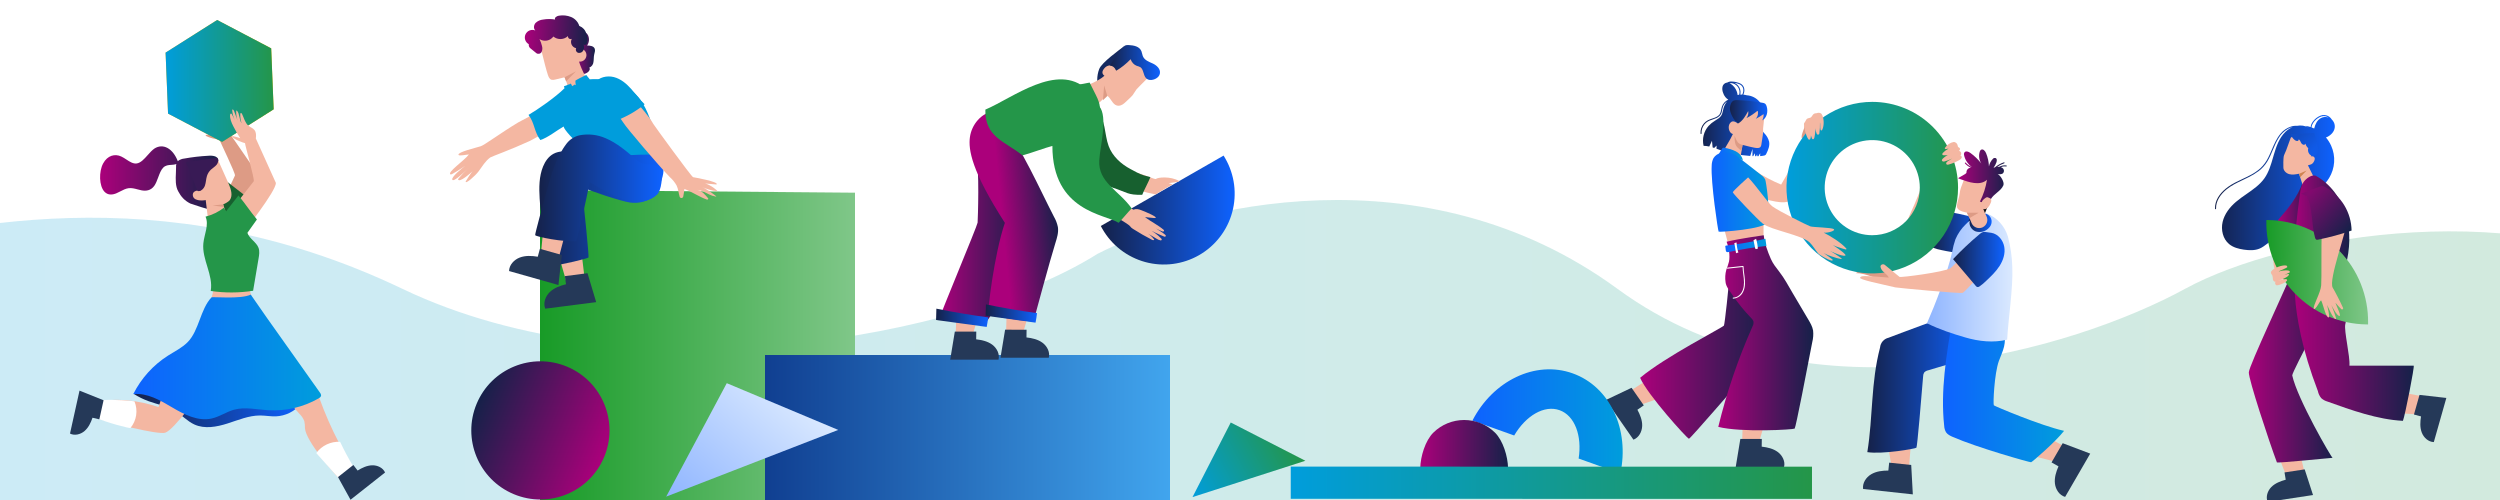 <svg width="500" height="100" viewBox="0 0 500 100" fill="none" xmlns="http://www.w3.org/2000/svg">
<rect x="0" y="0" width="500" height="100" fill="#333333" stroke="none"/>
<g clip-path="url(#clip0_2322_628)">
<rect width="500" height="100" fill="white"/>
<path opacity="0.2" d="M80.5 57.771C31.5 34.336 -10.5 45.771 -33 50.771V178.271L571 182.771C573.667 149.104 570.8 76.971 538 57.771C505.2 38.571 457 46.847 437 57.771C415.333 69.604 362.3 86.171 323.5 57.771C284.7 29.37 238 41.27 219.5 50.771C192.5 67.77 126.5 79.771 80.5 57.771Z" fill="url(#paint0_linear_2322_628)"/>
<path d="M382.127 89.349C382.011 90.879 381.893 92.405 381.775 93.929C381.039 93.687 380.272 93.549 379.498 93.518C379.102 93.518 378.683 93.574 378.333 93.399C378.112 92.106 377.89 90.812 377.667 89.518C377.583 89.119 377.547 88.711 377.559 88.304L382.127 89.349Z" fill="#F4B7A2"/>
<path d="M377.832 92.529L377.672 94.11C376.484 94.11 375.258 94.253 374.233 94.856C373.209 95.458 372.449 96.623 372.62 97.796C372.635 97.796 382.52 98.874 382.566 98.876C382.494 97.278 382.319 94.594 382.243 92.998L377.832 92.529Z" fill="#253958"/>
<path d="M390.562 62.741C386.942 64.141 381.326 66.15 377.707 67.55C377.254 67.654 376.845 67.899 376.54 68.25C376.236 68.602 376.051 69.041 376.012 69.504C374.149 76.603 374.627 83.189 373.465 90.427C376.493 90.892 383.105 89.745 383.283 89.539C383.46 89.332 384.258 79.759 384.625 75.272C384.623 75.001 384.696 74.736 384.834 74.503C385.048 74.273 385.33 74.118 385.638 74.061L393.563 71.691C393.876 71.653 394.162 71.498 394.365 71.258C394.568 71.018 394.673 70.709 394.658 70.395C395.089 67.619 395.139 64.797 394.807 62.007L390.562 62.741Z" fill="url(#paint1_linear_2322_628)"/>
<path d="M409.144 87.272L413.194 89.452C412.674 90.028 412.237 90.672 411.895 91.368C411.735 91.732 411.604 92.137 411.313 92.39L407.493 91.423C407.09 91.341 406.699 91.209 406.328 91.03L409.144 87.272Z" fill="#F4B7A2"/>
<path d="M410.308 92.485L411.697 93.268C411.222 94.354 410.85 95.533 410.986 96.712C411.123 97.892 411.877 99.062 413.025 99.379C413.025 99.379 418.015 90.782 418.044 90.723C416.553 90.141 414.029 89.218 412.538 88.639L410.308 92.485Z" fill="#253958"/>
<path d="M399.856 64.048C400.365 64.814 400.713 65.677 400.877 66.582C401.042 67.487 401.02 68.416 400.814 69.312C400.581 70.302 400.126 71.225 399.78 72.18C398.854 74.743 398.592 80.834 398.767 81.064C398.88 81.209 408.116 85.122 412.818 86.17C411.071 88.392 406.45 92.407 406.215 92.451C405.979 92.494 395.395 89.51 390.55 87.382C390.044 87.16 389.517 86.913 389.208 86.456C388.978 86.05 388.85 85.594 388.833 85.128C388.081 78.14 389.266 71.083 390.446 64.144C390.444 63.889 390.541 63.642 390.717 63.457C390.893 63.271 391.133 63.161 391.389 63.149C394.076 62.478 396.847 62.201 399.614 62.325C399.542 62.607 399.531 62.901 399.582 63.188C399.632 63.475 399.742 63.749 399.905 63.99L399.856 64.048Z" fill="url(#paint2_linear_2322_628)"/>
<path d="M360.91 25.167C360.834 25.965 360.287 26.684 360.327 27.496C360.325 27.527 360.333 27.558 360.351 27.584C360.406 27.662 360.525 27.584 360.592 27.525C360.901 27.211 361.201 26.891 361.498 26.564C361.536 26.531 361.562 26.486 361.574 26.436C361.575 26.395 361.565 26.353 361.544 26.317C361.387 25.956 361.224 25.601 361.052 25.246L360.91 25.167Z" fill="#DD9B85"/>
<path d="M351.066 34.199C352.701 35.26 354.429 36.17 356.228 36.919C358.008 33.813 359.821 30.719 361.667 27.637C362.112 28.384 362.559 29.132 363.009 29.881C363.152 30.079 363.238 30.311 363.257 30.554C363.238 30.746 363.176 30.931 363.076 31.096L359.329 38.526C359.107 39.051 358.779 39.525 358.365 39.918C357.492 40.637 356.217 40.5 355.102 40.311C353.568 40.031 352.051 39.678 350.551 39.251L351.066 34.199Z" fill="#F4B7A2"/>
<path d="M394.306 44.63C391.511 44.604 389.118 44.074 386.326 44.048C386.893 40.528 387.164 36.638 387.732 33.118C387.214 32.699 386.393 32.903 385.924 33.374C385.455 33.846 385.242 34.516 385.05 35.15C384.241 37.656 383.278 40.11 382.165 42.496C381.536 43.844 380.875 45.498 381.719 46.724C382.042 47.139 382.449 47.481 382.913 47.728C385.714 49.406 390.323 49.455 393.581 49.216L394.306 44.63Z" fill="#F4B7A2"/>
<path d="M378.645 55.494C377.975 55.27 377.524 54.647 376.898 54.295C376.34 54.021 375.733 53.859 375.113 53.817L373.596 53.622C373.375 53.584 373.148 53.584 372.927 53.622C372.718 53.681 372.522 53.775 372.344 53.899L371.162 54.624C373.41 54.624 375.442 55.983 377.669 56.283L378.645 55.494Z" fill="#DD9B85"/>
<path d="M396.863 45.409C397.445 46.629 396.999 48.166 396.036 49.116C395.072 50.065 393.692 50.481 392.344 50.533C390.996 50.586 389.659 50.303 388.338 50.027C387.785 49.928 387.243 49.777 386.719 49.578C386.562 49.534 386.429 49.429 386.349 49.287C386.311 49.151 386.318 49.006 386.369 48.874L388.169 42.113C390.532 42.468 392.873 42.961 395.18 43.589C395.599 43.703 396.053 43.854 396.266 44.236L396.863 45.409Z" fill="url(#paint3_linear_2322_628)"/>
<path d="M374.452 20.375C371.058 20.375 367.741 21.381 364.919 23.267C362.097 25.152 359.898 27.832 358.6 30.968C357.301 34.103 356.962 37.553 357.624 40.881C358.286 44.21 359.921 47.267 362.32 49.666C364.72 52.066 367.778 53.7 371.106 54.361C374.435 55.023 377.885 54.683 381.02 53.384C384.155 52.085 386.834 49.885 388.719 47.063C390.604 44.241 391.61 40.924 391.61 37.53C391.609 32.98 389.801 28.616 386.583 25.399C383.366 22.182 379.002 20.375 374.452 20.375ZM374.452 47.042C372.57 47.043 370.731 46.485 369.166 45.44C367.602 44.395 366.382 42.91 365.662 41.172C364.941 39.434 364.753 37.521 365.119 35.676C365.486 33.831 366.392 32.136 367.722 30.805C369.052 29.474 370.747 28.568 372.592 28.201C374.437 27.834 376.35 28.022 378.088 28.742C379.827 29.462 381.312 30.681 382.358 32.245C383.403 33.809 383.961 35.648 383.961 37.53C383.961 40.052 382.959 42.471 381.176 44.255C379.393 46.039 376.974 47.041 374.452 47.042Z" fill="url(#paint4_linear_2322_628)"/>
<path d="M401.588 47.336C402.111 49.322 402.404 51.362 402.461 53.415C402.65 57.448 401.649 63.897 401.433 67.927C398.702 68.599 395.797 68.287 393.092 67.499C390.387 66.709 387.944 65.912 385.394 64.66C387.024 60.959 389.56 54.376 390.431 50.393C390.581 49.529 390.802 48.679 391.089 47.851C391.582 46.697 392.306 45.657 393.217 44.794C394.361 43.63 395.791 42.625 397.36 42.695C398.37 43.098 399.275 43.725 400.008 44.529C400.74 45.333 401.28 46.293 401.588 47.336Z" fill="url(#paint5_linear_2322_628)"/>
<path d="M397.599 47.302C397.176 47.159 396.72 47.148 396.291 47.272C395.862 47.395 395.482 47.647 395.2 47.992C394.035 49.404 390.794 53.172 390.099 53.632C388.914 54.412 380.077 55.542 379.908 55.379L377.026 53.029C376.926 52.927 376.791 52.865 376.648 52.855C376.506 52.846 376.364 52.889 376.251 52.977C375.998 53.181 376.109 53.492 376.222 53.745C376.566 54.508 377.413 54.756 377.756 55.519C372.516 55.073 372.242 55.155 372.024 55.519C371.776 55.929 376.004 56.75 379.064 57.478C379.434 57.566 392.148 58.78 392.562 58.567C392.975 58.355 397.631 53.349 399.302 51.311C399.998 50.467 399.191 48.645 398.449 47.844C398.214 47.596 397.922 47.41 397.599 47.302Z" fill="#F4B7A2"/>
<path d="M393.977 44.105C393.686 44.964 394.268 45.953 395.118 46.274C395.548 46.414 396.008 46.438 396.45 46.342C396.892 46.246 397.301 46.035 397.634 45.729C397.759 45.622 397.872 45.502 397.972 45.371C398.113 45.183 398.216 44.968 398.274 44.74C398.332 44.511 398.344 44.274 398.309 44.041C398.272 43.808 398.183 43.587 398.05 43.392C397.918 43.197 397.744 43.034 397.541 42.914C396.854 42.521 395.989 42.716 395.244 42.984C394.565 43.231 393.826 43.621 393.666 44.323L393.977 44.105Z" fill="url(#paint6_linear_2322_628)"/>
<path d="M329.466 75.963L325.745 78.388C326.291 78.902 326.764 79.49 327.148 80.135C327.287 80.493 327.506 80.813 327.789 81.073L331.378 79.826C331.756 79.714 332.119 79.557 332.459 79.358L329.466 75.963Z" fill="#F4B7A2"/>
<path d="M328.758 81.075C328.329 81.36 327.903 81.651 327.48 81.948C328.024 82.956 328.476 84.062 328.435 85.206C328.394 86.35 327.765 87.535 326.688 87.934C326.688 87.934 321.208 80.05 321.173 80C322.565 79.325 324.921 78.233 326.309 77.558L328.758 81.075Z" fill="#253958"/>
<path d="M348.557 84.293L348.417 88.727C349.15 88.571 349.9 88.517 350.648 88.567C351.022 88.652 351.412 88.652 351.786 88.567C352.134 87.348 352.481 86.128 352.828 84.907C352.952 84.529 353.029 84.138 353.059 83.742L348.557 84.293Z" fill="#F4B7A2"/>
<path d="M344.772 45.534C345.291 47.545 345.825 49.554 346.374 51.561C346.379 51.63 346.399 51.697 346.432 51.757C346.465 51.818 346.511 51.871 346.566 51.912C346.621 51.954 346.684 51.983 346.751 51.998C346.819 52.014 346.889 52.014 346.956 52.001C348.9 52.035 350.839 51.783 352.709 51.252C352.709 48.446 352.709 45.64 352.709 42.835L347.83 43.478L344.772 45.534Z" fill="#F4B7A2"/>
<path fill-rule="evenodd" clip-rule="evenodd" d="M346.875 16.57L346.892 16.577C347.163 16.696 347.404 16.872 347.6 17.094C347.796 17.315 347.941 17.577 348.026 17.86C348.111 18.144 348.133 18.442 348.09 18.735C348.08 18.798 348.067 18.86 348.053 18.922C348.185 18.912 348.317 18.91 348.449 18.914C348.643 18.557 348.711 18.145 348.644 17.743C348.6 17.544 348.509 17.358 348.377 17.202C348.246 17.046 348.079 16.924 347.89 16.846C347.681 16.758 347.465 16.69 347.243 16.642C347.121 16.614 346.998 16.59 346.875 16.57ZM348.664 18.927C348.833 18.577 348.919 18.195 348.856 17.775C348.824 17.547 348.736 17.331 348.6 17.145C348.465 16.96 348.286 16.81 348.079 16.709C347.591 16.484 347.066 16.351 346.53 16.316C346.236 16.269 345.934 16.301 345.656 16.41C345.607 16.431 345.559 16.456 345.515 16.486C345.468 16.499 345.423 16.514 345.377 16.53C345.361 16.531 345.345 16.531 345.328 16.532C345.127 16.571 344.941 16.668 344.793 16.812C344.646 16.955 344.544 17.138 344.499 17.338C344.418 17.743 344.458 18.162 344.612 18.544C344.706 18.867 344.866 19.168 345.082 19.427C345.246 19.625 345.44 19.795 345.657 19.932C345.506 20 345.361 20.083 345.226 20.181C344.965 20.372 344.744 20.614 344.579 20.892C344.412 21.196 344.301 21.528 344.25 21.871C344.213 22.23 344.097 22.576 343.909 22.884C343.59 23.327 343.034 23.513 342.532 23.681L342.532 23.681C342.49 23.695 342.448 23.709 342.407 23.723C342.119 23.814 341.837 23.927 341.566 24.06C341.276 24.211 341.018 24.414 340.803 24.66C340.557 24.937 340.369 25.259 340.249 25.609C340.129 25.959 340.08 26.329 340.104 26.698C340.104 26.832 340.322 26.832 340.311 26.698C340.266 26.055 340.462 25.419 340.861 24.913C341.054 24.661 341.294 24.45 341.569 24.29C341.829 24.15 342.102 24.035 342.384 23.947C342.444 23.926 342.504 23.905 342.565 23.885L342.565 23.885C343.049 23.72 343.556 23.548 343.921 23.178C344.14 22.944 344.291 22.654 344.358 22.34C344.415 21.984 344.498 21.633 344.605 21.288C344.739 20.963 344.948 20.675 345.216 20.447C345.275 20.397 345.337 20.35 345.401 20.307C345.392 20.318 345.383 20.328 345.374 20.34C345.067 20.728 344.839 21.173 344.704 21.65C344.663 21.796 344.63 21.946 344.597 22.096C344.516 22.466 344.435 22.836 344.23 23.149C343.977 23.534 343.564 23.79 343.164 24.037C343.107 24.072 343.051 24.107 342.995 24.142C342.523 24.428 342.093 24.777 341.717 25.181C341.244 25.717 340.907 26.358 340.733 27.051C340.56 27.744 340.554 28.469 340.719 29.164C341.1 29.174 341.479 29.221 341.851 29.307L342.393 28.16C342.436 28.602 342.48 29.033 342.527 29.488L342.835 29.587L343.319 29.115C343.323 29.326 343.317 29.537 343.298 29.747C343.457 29.804 343.615 29.862 343.772 29.92C344.19 30.075 344.604 30.228 345.028 30.355C345.629 30.533 346.241 30.676 346.859 30.783C347.914 30.973 348.978 31.109 350.047 31.191C350.199 30.721 350.351 30.252 350.504 29.785C350.504 30.265 350.504 30.742 350.487 31.223H350.644L350.973 30.641C350.983 30.736 350.992 30.832 351.001 30.928C351.011 31.033 351.021 31.137 351.031 31.24H351.241C351.289 31.112 351.349 30.989 351.418 30.871L351.471 31.246H351.698C351.785 31.036 351.903 30.84 352.047 30.664C352.047 30.85 352.047 31.034 352.024 31.22C352.278 31.207 352.53 31.174 352.778 31.121C352.891 31.11 352.999 31.066 353.087 30.995C353.176 30.923 353.241 30.828 353.276 30.719C353.643 29.988 353.981 29.153 353.823 28.326C353.659 27.692 353.328 27.113 352.863 26.652C352.63 26.429 352.445 26.162 352.318 25.866C352.249 25.624 352.235 25.371 352.277 25.123C352.319 24.78 352.406 24.445 352.492 24.11C352.586 23.744 352.681 23.379 352.717 23.004C352.763 22.523 352.713 22.038 352.568 21.577C352.423 21.116 352.187 20.689 351.875 20.321C351.562 19.953 351.178 19.652 350.747 19.435C350.315 19.218 349.845 19.09 349.363 19.058C349.134 18.993 348.9 18.949 348.664 18.927ZM347.835 18.944C347.729 18.958 347.623 18.976 347.519 18.999C347.494 18.774 347.444 18.55 347.369 18.333C347.147 17.69 346.718 17.14 346.15 16.768C346.07 16.712 345.985 16.666 345.897 16.629L345.916 16.628C346.271 16.596 346.629 16.669 346.943 16.837C347.257 17.006 347.516 17.264 347.685 17.578C347.855 17.892 347.929 18.248 347.898 18.604C347.884 18.719 347.863 18.832 347.835 18.944Z" fill="url(#paint7_linear_2322_628)"/>
<path d="M353.003 22.357C352.863 23.23 352.619 25.725 352.619 25.725C352.619 25.725 352.619 26.478 352.619 26.469L352.569 26.98C352.47 27.618 352.371 28.259 352.278 28.896C352.27 29.096 352.193 29.288 352.06 29.438C351.928 29.538 351.768 29.596 351.603 29.604C351.02 29.676 349.093 29.103 348.511 28.98C348.192 30.89 347.876 32.8 347.561 34.708C346.135 33.636 346.024 33.109 344.595 32.038C344.497 31.992 344.411 31.925 344.342 31.842C344.274 31.759 344.225 31.662 344.2 31.557C344.174 31.453 344.172 31.344 344.194 31.239C344.216 31.133 344.261 31.034 344.327 30.949C344.909 29.636 345.99 28.124 346.578 26.811C345.792 26.613 345.505 25.356 345.965 24.692C346.425 24.028 346.918 24.258 347.599 24.692L347.459 21.798C347.445 21.722 347.448 21.645 347.469 21.571C347.49 21.497 347.527 21.429 347.579 21.373C347.635 21.341 347.697 21.321 347.761 21.314C347.825 21.307 347.89 21.313 347.952 21.332C349.521 21.585 351.065 21.975 352.566 22.497L353.003 22.357Z" fill="#F4B7A2"/>
<path d="M347.602 24.703C348.525 24.228 349.139 23.131 349.64 22.213C349.686 22.46 349.678 22.715 349.617 22.958C349.555 23.202 349.442 23.43 349.285 23.626C350.092 23.212 350.849 22.708 351.541 22.123C351.623 22.406 351.631 22.705 351.565 22.992C351.499 23.279 351.36 23.544 351.163 23.762C351.704 23.488 352.224 23.173 352.718 22.819C352.757 23.261 352.655 23.705 352.426 24.086C353.39 23.611 353.664 22.28 353.326 21.253C353.281 21.058 353.18 20.881 353.035 20.743C352.877 20.639 352.696 20.575 352.508 20.557C350.848 20.263 349.17 20.085 347.486 20.024C347.242 19.998 346.995 20.026 346.764 20.105C346.248 20.318 346.056 20.95 345.986 21.509C345.864 22.502 346.892 24.243 347.261 24.275L347.602 24.703Z" fill="url(#paint8_linear_2322_628)"/>
<path d="M348.507 28.98C348.507 28.98 347.887 28.846 347.603 28.519C347.267 28.132 346.92 27.152 346.92 27.152C346.92 27.152 346.827 28.517 347.262 29.203C347.558 29.671 348.312 30.156 348.312 30.156L348.507 28.98Z" fill="#DD9B85"/>
<path d="M343.666 30.993C343.893 30.565 344.143 30.143 344.414 29.735C344.454 29.661 344.515 29.599 344.588 29.558C344.683 29.529 344.785 29.529 344.88 29.558C345.68 29.683 346.457 29.926 347.186 30.28C347.887 30.667 348.475 31.316 348.566 32.088C347.835 31.68 347.067 31.342 346.271 31.081C345.465 30.817 344.6 30.785 343.776 30.99L343.666 30.993Z" fill="url(#paint9_linear_2322_628)"/>
<path d="M345.936 54.542C345.762 57.34 344.958 64.75 344.789 65.108C344.62 65.466 332.971 71.388 328.027 75.561C329.454 78.897 337.458 87.754 337.79 87.743C338.081 87.743 347.351 76.929 351.896 71.796C352.29 71.44 352.593 70.994 352.777 70.496C352.962 69.999 353.023 69.463 352.956 68.937C352.968 64.226 352.978 59.516 352.988 54.807L345.936 54.542Z" fill="url(#paint10_linear_2322_628)"/>
<path d="M352.202 34.98C352.541 35.214 352.825 35.519 353.035 35.874C353.195 36.197 354.129 42.177 353.477 44.428C353.075 45.825 343.869 46.466 343.732 46.332C343.595 46.198 342.128 36.345 342.34 33.128C342.343 32.61 342.462 32.1 342.69 31.634C342.866 31.354 343.1 31.113 343.376 30.93C343.652 30.747 343.964 30.625 344.291 30.572C344.846 30.452 345.421 30.455 345.975 30.583C346.528 30.71 347.047 30.958 347.494 31.308C348.784 32.301 350.921 33.952 352.202 34.98Z" fill="url(#paint11_linear_2322_628)"/>
<path d="M361.627 63.853L361.423 63.51L358.512 58.584C357.67 57.163 356.896 55.672 355.865 54.356C355.219 53.52 354.584 52.737 354.167 51.779C353.477 50.187 352.945 48.739 352.744 47.051C352.744 47.051 347.954 47.706 345.313 48.346C345.779 49.511 346.035 51.115 345.8 52.321C345.649 52.876 345.469 53.423 345.261 53.96C345.04 54.764 344.988 55.604 345.11 56.429C345.203 57.326 345.91 58.132 346.423 58.895C347.544 60.564 348.81 62.131 350.208 63.577C350.425 63.765 350.592 64.004 350.694 64.273C350.747 64.631 350.676 64.997 350.493 65.309C347.616 71.779 345.327 78.495 343.654 85.376C348.312 86.54 358.704 85.923 358.931 85.719C359.158 85.515 361.397 73.922 362.454 68.419C362.648 67.659 362.703 66.869 362.617 66.09C362.477 65.286 362.049 64.567 361.627 63.853Z" fill="url(#paint12_linear_2322_628)"/>
<path d="M349.622 35.471C351.043 36.889 353.666 40.674 354.429 41.241C355.795 42.258 361.431 45.047 362.06 45.274C362.587 45.466 366.297 45.495 366.748 45.821C367.199 46.147 365.534 46.631 364.742 46.532C366.02 47.163 368.163 48.468 369.255 49.691C369.273 49.71 369.285 49.736 369.288 49.763C369.29 49.79 369.284 49.817 369.27 49.84C369.256 49.863 369.234 49.88 369.209 49.89C369.183 49.899 369.155 49.9 369.13 49.892C368.32 49.673 366.401 49.108 365.874 48.547C365.895 48.547 369.549 50.902 369.063 51.112C368.457 51.371 365.7 50.168 365.004 49.528C365.476 49.88 368.932 51.874 368.285 51.802C367.304 51.694 365.056 50.928 364.468 50.389L366.477 51.874C366.502 51.894 366.52 51.921 366.528 51.952C366.535 51.983 366.533 52.015 366.52 52.044C366.507 52.073 366.485 52.097 366.458 52.112C366.43 52.127 366.398 52.133 366.366 52.128C365.601 51.985 363.918 51.016 363.624 50.672C363.041 49.962 362.587 49.138 361.932 48.488C360.444 47.032 354.193 45.996 352.574 44.741C351.526 43.929 346.565 38.717 346.562 38.461C346.559 38.205 349.622 35.471 349.622 35.471Z" fill="#F4B7A2"/>
<path d="M345.509 53.732L348.613 53.397L348.508 53.292C348.528 54.37 348.799 55.421 348.799 56.495C348.799 57.418 348.586 58.382 347.87 59.016C347.532 59.333 347.088 59.513 346.624 59.52C346.6 59.524 346.577 59.537 346.561 59.556C346.545 59.575 346.537 59.599 346.537 59.623C346.537 59.648 346.545 59.672 346.561 59.691C346.577 59.71 346.6 59.723 346.624 59.727C347.058 59.705 347.476 59.563 347.834 59.316C348.191 59.069 348.471 58.727 348.645 58.329C349.113 57.357 349.038 56.245 348.901 55.205C348.797 54.571 348.731 53.931 348.703 53.289C348.703 53.237 348.653 53.179 348.598 53.187L345.494 53.522C345.363 53.522 345.363 53.743 345.494 53.729L345.509 53.732Z" fill="white"/>
<path d="M345.176 49.123C347.834 48.818 350.472 48.361 353.078 47.755C353.145 48.23 353.215 48.707 353.282 49.184C350.745 49.461 348.224 49.869 345.729 50.407C345.656 50.434 345.578 50.444 345.5 50.437C345.422 50.429 345.347 50.404 345.281 50.364C345.2 50.272 345.154 50.154 345.153 50.032C345.121 49.761 345.086 49.49 345.054 49.217L345.176 49.123Z" fill="url(#paint13_linear_2322_628)"/>
<path d="M350.696 48.027L351.011 49.564C351.034 49.672 351.072 49.797 351.177 49.823C351.282 49.849 351.436 49.709 351.57 49.745C351.534 49.071 351.416 48.404 351.217 47.759L350.696 48.027Z" fill="white"/>
<path d="M346.868 48.619C346.985 49.298 347.101 49.979 347.215 50.657C347.353 50.572 347.512 50.526 347.675 50.526C347.471 49.864 347.348 49.18 347.308 48.488L346.868 48.619Z" fill="white"/>
<path d="M352.362 87.788C352.362 88.303 352.347 88.816 352.341 89.331C353.48 89.459 354.644 89.718 355.564 90.406C356.484 91.093 357.096 92.286 356.808 93.396H347.144C347.383 91.87 347.828 89.32 348.067 87.785L352.362 87.788Z" fill="#253958"/>
<path d="M397.963 40.188L396.836 43.044C396.178 42.93 395.545 42.706 394.961 42.383L397.963 40.188Z" fill="#141416"/>
<path d="M393.15 35.005L392.21 37.482C392.21 37.482 392.018 38.11 392.033 38.089C392.047 38.069 391.828 39.29 391.828 39.29C391.706 39.852 391.22 41.037 391.444 41.556C391.767 42.318 393.255 42.455 393.383 42.537C393.738 43.217 394.053 43.917 394.326 44.633C394.414 44.834 394.541 45.016 394.699 45.167C394.858 45.318 395.046 45.436 395.251 45.513C395.456 45.59 395.674 45.626 395.893 45.617C396.112 45.609 396.327 45.557 396.526 45.464C396.724 45.37 396.902 45.239 397.049 45.076C397.195 44.913 397.308 44.722 397.379 44.515C397.451 44.307 397.48 44.088 397.465 43.869C397.451 43.651 397.392 43.437 397.293 43.241C397.048 42.771 396.835 42.285 396.656 41.786C397.363 42.05 397.911 41.186 398.184 40.482C398.458 39.777 397.94 39.314 397.2 39.459L398.344 35.587C396.694 35.132 395.02 34.764 393.331 34.483L393.15 35.005Z" fill="#F4B7A2"/>
<path d="M393.384 42.546H395.725L393.89 43.629L393.384 42.546Z" fill="#DD9B85"/>
<path d="M390.754 28.39C390.399 28.455 390.061 28.592 389.761 28.792C389.46 28.992 389.204 29.252 389.007 29.554C388.977 29.591 388.96 29.637 388.958 29.685C388.958 29.816 389.138 29.837 389.249 29.813C389.755 29.717 390.253 29.58 390.737 29.403C389.903 29.551 389.141 29.968 388.568 30.591C388.525 30.63 388.494 30.679 388.475 30.733C388.457 30.788 388.453 30.846 388.463 30.902C388.503 31.027 388.652 31.057 388.777 31.062C389.394 31.091 390.006 30.949 390.547 30.652C389.804 30.81 389.121 31.176 388.576 31.706C388.46 31.817 388.343 31.971 388.39 32.125C388.454 32.335 388.733 32.335 388.934 32.282C389.453 32.148 389.955 31.952 390.428 31.7L389.61 32.212C389.487 32.275 389.38 32.366 389.298 32.477C389.257 32.535 389.235 32.603 389.235 32.674C389.235 32.745 389.257 32.813 389.298 32.87C389.358 32.913 389.428 32.939 389.501 32.946C389.574 32.953 389.648 32.941 389.715 32.911C390.48 32.7 391.215 32.392 391.901 31.994C392.089 31.909 392.241 31.759 392.329 31.572C392.399 31.371 392.268 31.095 392.067 31.118C392.141 31.049 392.195 30.962 392.224 30.865C392.252 30.768 392.253 30.665 392.227 30.567C392.202 30.472 392.151 30.386 392.079 30.318C392.006 30.25 391.917 30.205 391.82 30.186C391.936 30.041 392.058 29.84 391.971 29.671C391.884 29.502 391.665 29.487 391.584 29.327C391.558 29.258 391.542 29.185 391.537 29.112C391.508 28.91 391.407 28.725 391.252 28.591C391.098 28.457 390.9 28.384 390.696 28.384L390.754 28.39Z" fill="#F4B7A2"/>
<path d="M361.869 27.938C362.471 27.714 362.02 25.921 361.988 25.277C361.945 26.11 362.087 26.943 362.404 27.714C362.425 27.765 362.462 27.808 362.509 27.837C362.692 27.935 362.841 27.691 362.882 27.499C363.057 26.683 363.114 25.847 363.051 25.015C363.024 25.611 363.123 26.207 363.342 26.762C363.364 26.817 363.403 26.864 363.455 26.895C363.506 26.926 363.565 26.939 363.625 26.933C363.684 26.927 363.74 26.901 363.783 26.86C363.827 26.82 363.856 26.766 363.866 26.707C363.972 25.966 364.015 25.218 363.997 24.471C364.093 24.782 363.997 25.519 364.105 25.961C364.113 25.996 364.131 26.026 364.158 26.05C364.184 26.073 364.217 26.088 364.252 26.092C364.286 26.096 364.322 26.09 364.353 26.073C364.384 26.056 364.409 26.031 364.425 25.999C364.899 25.076 364.789 23.58 364.364 22.875C364.313 22.775 364.232 22.694 364.131 22.645C363.969 22.57 363.79 22.54 363.613 22.558C363.214 22.73 362.998 22.558 362.669 22.849C362.55 22.951 362.343 23.321 362.232 23.431C362.014 23.65 361.583 23.574 361.359 23.792C361.193 23.958 361.024 24.433 360.852 24.59C360.555 24.872 361.408 28.11 361.869 27.938Z" fill="#F4B7A2"/>
<path fill-rule="evenodd" clip-rule="evenodd" d="M397.395 35.951C397.16 37.473 396.682 38.948 395.98 40.319L396.009 40.324L396.352 40.435C396.384 40.324 396.475 40.14 396.475 40.14C396.593 39.992 396.817 39.799 396.817 39.799C396.964 39.651 397.32 39.397 397.5 39.457C397.68 39.516 398.07 39.647 398.184 39.799C398.48 39.294 398.93 38.919 399.377 38.547L399.377 38.547C399.896 38.116 400.41 37.688 400.676 37.065C400.929 36.459 400.12 35.101 399.537 34.81C399.942 34.871 400.431 34.906 400.676 34.556C400.775 34.405 400.813 34.221 400.781 34.043C400.749 33.865 400.65 33.706 400.504 33.599C400.401 33.52 400.295 33.462 400.185 33.422C400.521 33.288 400.888 33.243 401.25 33.295C401.277 33.294 401.303 33.283 401.322 33.263C401.341 33.244 401.352 33.217 401.352 33.19C401.352 33.163 401.341 33.137 401.322 33.118C401.303 33.099 401.277 33.088 401.25 33.088C400.773 33.028 400.291 33.121 399.872 33.352C399.734 33.337 399.593 33.343 399.451 33.362C399.875 33.064 400.341 32.828 400.837 32.664C400.962 32.621 400.909 32.423 400.781 32.464C400.125 32.682 399.517 33.022 398.989 33.462C398.895 33.489 398.802 33.517 398.711 33.546C398.962 33.21 399.159 32.835 399.293 32.437C399.401 32.125 399.415 31.683 399.069 31.595C398.992 31.577 398.911 31.578 398.835 31.599C398.758 31.619 398.689 31.659 398.632 31.715C398.193 32.138 397.898 32.688 397.788 33.287C397.755 32.367 397.558 31.461 397.205 30.611C397.028 30.18 396.591 29.683 396.18 29.974C396.083 30.047 396.01 30.148 395.974 30.265C395.834 30.669 395.788 31.099 395.839 31.523C395.889 31.947 396.035 32.354 396.265 32.714C395.641 31.899 394.9 31.181 394.067 30.582C393.697 30.317 393.112 30.102 392.864 30.527C392.791 30.656 392.768 30.807 392.797 30.952C392.901 31.494 393.119 32.007 393.435 32.459C393.699 32.834 394.025 33.16 394.4 33.421C393.92 33.227 393.487 32.924 393.138 32.53C393.051 32.431 392.902 32.577 392.992 32.676H392.981C393.318 33.053 393.727 33.351 394.181 33.555L394.171 33.555H394.171C394.049 33.554 393.928 33.579 393.816 33.629C393.704 33.678 393.603 33.75 393.521 33.841C393.438 33.931 393.376 34.038 393.338 34.155C393.299 34.271 393.286 34.394 393.298 34.516C393.319 34.675 392.801 34.956 392.341 35.205C391.911 35.438 391.532 35.644 391.691 35.697C391.845 35.749 392.015 35.81 392.198 35.876C393.677 36.408 396.01 37.246 397.395 35.951Z" fill="url(#paint14_linear_2322_628)"/>
<path d="M398.28 46.564C399.608 46.791 400.61 48.02 400.851 49.356C401.093 50.692 400.636 52.061 399.908 53.199C399.18 54.338 398.19 55.272 397.206 56.198C396.809 56.595 396.378 56.956 395.916 57.275C395.854 57.326 395.781 57.364 395.704 57.388C395.626 57.41 395.545 57.418 395.465 57.409C395.331 57.364 395.215 57.276 395.136 57.159L390.611 51.825C392.253 50.086 393.994 48.444 395.826 46.907C396.158 46.616 396.545 46.325 396.976 46.386L398.28 46.564Z" fill="url(#paint15_linear_2322_628)"/>
<path d="M302.837 87.098C305.166 83.132 308.855 80.945 311.912 82.037C314.969 83.129 316.44 87.165 315.726 91.707L324.071 94.691C325.949 85.956 322.033 77.35 314.544 74.674C307.056 71.998 298.574 76.171 294.489 84.113L302.837 87.098Z" fill="url(#paint16_linear_2322_628)"/>
<path d="M301.612 94.016C301.612 93.877 301.612 93.742 301.612 93.6C301.564 91.303 300.618 88.116 298.977 86.508C297.336 84.9 295.129 84 292.832 84C290.534 84 288.328 84.9 286.687 86.508C285.046 88.116 284.1 91.303 284.052 93.6C284.052 93.742 284.052 93.877 284.052 94.016H301.612Z" fill="url(#paint17_linear_2322_628)"/>
<path d="M60.078 80.89C59.472 81.599 58.727 82.176 57.888 82.585C57.05 82.994 56.136 83.227 55.204 83.269C54.139 83.312 53.076 83.1 52.002 83.097C49.751 83.097 47.634 84.02 45.477 84.704C43.319 85.388 40.935 85.834 38.888 84.902C37.458 84.253 36.387 83.018 35.047 82.203C33.434 81.219 31.519 80.893 29.743 80.249C28.693 79.87 27.688 79.376 26.747 78.776C27.273 78.385 27.879 78.115 28.523 77.987C30.622 77.495 32.823 77.856 34.928 78.354C37.033 78.852 39.112 79.495 41.27 79.565C44.111 79.658 46.889 78.75 49.727 78.575C53.303 78.357 56.864 79.309 60.151 80.73L60.078 80.89Z" fill="url(#paint18_linear_2322_628)"/>
<path d="M46.242 45.529C44.641 45.328 43.039 45.022 41.432 45.208C41.141 45.24 42.399 44.76 42.111 44.833C44.079 41.403 46.889 35.344 46.993 35.108C47.139 34.692 43.872 28.082 43.901 27.913C43.599 27.891 43.3 27.846 43.005 27.777C42.379 27.672 41.771 27.476 41.202 27.194C41.182 27.182 41.166 27.165 41.155 27.145C41.144 27.124 41.138 27.101 41.138 27.078C41.14 27.044 41.155 27.011 41.18 26.988C41.205 26.965 41.238 26.952 41.272 26.953C41.783 26.965 42.291 27.014 42.795 27.098C42.149 26.426 41.544 25.716 40.981 24.973C40.515 24.35 40.067 23.677 39.965 22.912C39.944 22.786 39.965 22.62 40.087 22.591C40.209 22.562 40.285 22.664 40.349 22.751L41.066 23.759C40.655 23.151 40.359 22.473 40.192 21.759C40.326 21.645 40.509 21.817 40.6 21.968L41.677 23.785C41.317 23.147 41.096 22.439 41.031 21.709C41.875 22.178 41.863 23.439 42.55 24.114C42.252 23.572 42.054 22.98 41.968 22.367C41.957 22.33 41.956 22.291 41.964 22.253C41.972 22.216 41.989 22.181 42.015 22.151C42.108 22.082 42.233 22.184 42.306 22.277C42.833 22.984 43.179 23.898 43.948 24.335C44.388 24.586 44.929 24.653 45.31 24.982C45.765 25.372 45.87 26.001 45.893 26.612L51.425 34.633C51.786 36.057 47.515 44.204 46.784 45.598L46.242 45.529Z" fill="#DD9B85"/>
<path d="M48.985 39.097L45.454 36.36C44.473 37.945 43.404 39.473 42.251 40.937C43.615 42.674 45.173 44.25 46.895 45.634C47.617 43.844 48.257 42.025 48.814 40.177L48.985 39.097Z" fill="#17602F"/>
<path d="M44.417 28.39L54.733 21.865L54.238 9.672L43.433 4L33.118 10.525L33.61 22.718L44.417 28.39Z" fill="#FCB800"/>
<path d="M44.417 28.39L54.733 21.865L54.238 9.672L43.433 4L33.118 10.525L33.61 22.718L44.417 28.39Z" fill="url(#paint19_linear_2322_628)"/>
<path fill-rule="evenodd" clip-rule="evenodd" d="M35.567 32.253C35.089 31.01 34.367 30.076 33.522 29.608C32.664 29.133 31.732 29.168 30.888 29.708C30.408 30.042 29.966 30.538 29.527 31.031C28.837 31.806 28.153 32.574 27.335 32.694C26.622 32.786 25.95 32.345 25.276 31.902C24.935 31.679 24.593 31.454 24.246 31.298C22.99 30.708 21.502 31.07 20.625 32.694C19.749 34.316 19.802 37.209 20.906 38.358C21.603 39.083 22.504 38.986 23.302 38.646C23.563 38.535 23.822 38.401 24.08 38.267C24.61 37.992 25.14 37.717 25.692 37.642C26.305 37.554 26.916 37.716 27.527 37.879C27.79 37.949 28.052 38.019 28.315 38.069C29.192 38.237 30.155 38.125 30.843 37.186C31.174 36.723 31.407 36.098 31.638 35.475C31.919 34.72 32.198 33.97 32.649 33.521C33.121 33.048 33.68 33.011 34.244 32.974C34.591 32.951 34.94 32.928 35.271 32.802C35.213 32.995 35.194 33.197 35.214 33.398C35.218 33.768 35.2 34.165 35.181 34.575C35.121 35.858 35.056 37.261 35.665 38.303C36.197 39.303 36.869 40.108 38.072 40.71C39.878 41.312 40.891 41.645 42.082 41.973C42.175 40.163 41.763 38.362 40.891 36.773L43.631 32.216C43.765 31.849 43.448 31.448 43.049 31.282C42.613 31.142 42.152 31.098 41.698 31.151C40.074 31.234 38.456 31.421 36.856 31.709C36.431 31.751 36.023 31.899 35.671 32.14C35.634 32.176 35.599 32.214 35.567 32.253Z" fill="url(#paint20_linear_2322_628)"/>
<path d="M63.054 77.227C65.079 83.51 67.946 89.49 71.576 95.005C71.162 95.337 69.558 96.766 69.145 97.098C66.792 94.783 61.147 88.189 60.992 85.641C61.004 85.161 60.959 84.681 60.858 84.212C60.641 83.66 60.306 83.164 59.877 82.756C57.269 79.857 54.968 76.697 53.009 73.325L53.48 73.567L63.054 77.227Z" fill="#F4B7A2"/>
<path d="M41.602 76.152C40.231 78.505 34.789 86.002 33.025 86.549C31.639 86.977 21.722 84.596 18.382 83.227C18.576 82.325 18.77 81.423 18.965 80.522C22.887 79.439 27.851 80.083 31.694 81.419C32.617 79.011 33.004 76.178 34.274 73.925L41.602 76.152Z" fill="#F4B7A2"/>
<path d="M45.797 36.897C46.199 37.89 46.58 39.075 45.995 39.969C45.684 40.447 44.612 40.883 44.618 40.895C44.624 40.907 45.558 43.326 45.159 43.806C45.04 43.932 43.57 44.447 43.413 44.511L42.114 48.057L41.142 40.013C40.516 40.158 38.443 40.272 38.565 38.848C38.617 38.216 39.499 37.975 40.111 38.155C40.111 38.155 38.568 33.287 38.847 33.165C38.876 33.165 43.474 31.709 43.474 31.709L45.797 36.897Z" fill="#F4B7A2"/>
<path d="M42.237 54.551C42.237 54.551 40.49 49.669 42.42 47.004C44.089 44.704 50.573 36.502 50.75 36.258C50.966 35.873 48.936 28.787 49.003 28.627C48.711 28.551 48.425 28.454 48.147 28.335C47.55 28.122 46.988 27.822 46.479 27.445C46.457 27.426 46.443 27.4 46.437 27.372C46.431 27.344 46.435 27.315 46.448 27.289C46.46 27.263 46.481 27.242 46.507 27.229C46.532 27.216 46.561 27.212 46.59 27.217C47.084 27.323 47.57 27.462 48.045 27.634C47.53 26.857 47.061 26.05 46.642 25.217C46.295 24.521 45.972 23.782 46.01 23.01C46.01 22.882 46.077 22.719 46.188 22.719C46.298 22.719 46.368 22.83 46.415 22.926L46.942 24.044C46.656 23.393 46.488 22.697 46.444 21.988C46.443 21.976 46.444 21.964 46.448 21.952C46.452 21.941 46.459 21.93 46.467 21.921C46.476 21.913 46.487 21.906 46.498 21.902C46.51 21.898 46.522 21.897 46.534 21.898C46.651 21.913 46.756 22.067 46.805 22.189L47.539 24.172C47.313 23.536 47.214 22.863 47.248 22.189C47.248 22.173 47.253 22.157 47.263 22.143C47.272 22.13 47.286 22.12 47.301 22.114C47.316 22.108 47.333 22.108 47.349 22.112C47.365 22.116 47.379 22.124 47.39 22.137C47.973 22.783 47.807 23.913 48.325 24.649C48.124 24.059 48.033 23.438 48.057 22.815C48.053 22.776 48.058 22.737 48.074 22.702C48.089 22.666 48.113 22.635 48.144 22.611C48.246 22.559 48.351 22.681 48.404 22.786C48.794 23.575 48.986 24.533 49.653 25.115C50.04 25.441 50.561 25.604 50.878 25.989C51.254 26.452 51.245 27.089 51.169 27.698L55.173 36.575C55.283 38.176 48.511 46.696 48.505 46.713C49.353 47.654 51.085 49.176 51.531 50.358C51.822 51.139 49.958 57.346 49.99 58.188L52.293 66.457C50.302 67.193 48.133 67.26 46.01 67.316C43.992 67.371 41.745 67.345 40.274 65.959C41.072 63.783 41.769 61.578 42.365 59.344C42.614 58.546 42.743 57.716 42.749 56.88C42.684 56.085 42.511 55.301 42.237 54.551Z" fill="#F4B7A2"/>
<path d="M44.618 40.885L42.507 41.092L44.802 41.397L44.618 40.885Z" fill="#DD9B85"/>
<path d="M43.448 31.559C43.79 31.93 43.65 32.554 43.328 32.947C43.005 33.34 42.546 33.591 42.175 33.935C41.816 34.278 41.549 34.705 41.398 35.177C41.194 35.807 41.205 36.492 40.987 37.117C40.768 37.742 40.179 38.335 39.529 38.209C38.747 36.282 37.966 34.355 37.186 32.428L43.448 31.559Z" fill="#381A55"/>
<path d="M49.481 46.57C49.871 47.766 51.277 48.395 51.708 49.577C51.956 50.259 51.836 51.013 51.708 51.726L50.622 58.152C47.815 58.593 44.958 58.607 42.147 58.193C42.697 54.99 40.35 51.892 40.67 48.666C40.848 46.861 41.835 44.989 41.107 43.329C42.451 42.989 43.709 42.376 44.805 41.527C44.822 41.891 45.177 41.931 45.192 42.295C45.192 42.295 47.644 39.151 47.693 39.093C49.181 40.91 49.894 42.077 51.382 43.894L49.481 46.57Z" fill="#249649"/>
<path d="M53.318 63.478L63.998 78.534C64.133 78.688 64.212 78.883 64.222 79.087C64.201 79.379 63.931 79.559 63.677 79.702C60.626 81.443 57.133 82.258 53.627 82.046C51.347 81.906 49.012 81.341 46.816 81.941C45.256 82.369 43.905 83.356 42.321 83.705C39.584 84.311 36.836 82.904 34.442 81.484C32.049 80.063 29.446 78.534 26.651 78.825C28.236 75.664 30.652 72.994 33.639 71.101C34.963 70.26 36.41 69.558 37.505 68.454C39.834 66.125 40.038 61.845 42.309 59.469C42.464 59.306 48.083 59.897 50.153 58.925L53.318 63.478Z" fill="url(#paint21_linear_2322_628)"/>
<path d="M70.569 93.144C69.64 91.594 68.789 89.997 68.021 88.36C67.102 88.311 66.185 88.491 65.353 88.884C64.52 89.277 63.798 89.87 63.252 90.611L68.149 96.099C69.034 95.185 70 94.353 71.035 93.613L70.569 93.144Z" fill="white"/>
<path d="M20.272 80.039C22.671 79.821 26.861 80.202 26.899 80.29C27.259 81.166 27.373 82.123 27.23 83.059C27.087 83.995 26.691 84.875 26.086 85.603C25.993 85.711 21.154 84.491 19.163 83.524C19.369 82.545 19.638 81.579 19.966 80.633L20.272 80.039Z" fill="white"/>
<path d="M19.867 83.868L18.501 83.547C18.163 84.534 17.701 85.518 16.912 86.2C16.122 86.881 14.935 87.193 14 86.715C14 86.715 15.89 78.178 15.904 78.123C17.214 78.635 19.398 79.538 20.714 80.053L19.867 83.868Z" fill="#253958"/>
<path d="M70.668 92.996L71.524 94.111C72.398 93.561 73.391 93.089 74.436 93.06C75.481 93.031 76.593 93.543 77.013 94.499C77.013 94.499 70.147 99.917 70.104 99.949C69.413 98.723 68.29 96.641 67.6 95.416L70.668 92.996Z" fill="#253958"/>
<path d="M459.855 90.358C460.326 91.916 460.705 93.501 460.99 95.103L457.837 95.703C457.743 95.735 457.64 95.735 457.546 95.703C457.439 95.638 457.363 95.533 457.333 95.412L454.94 89.181L458.85 88.183L459.855 90.358Z" fill="#F4B7A2"/>
<path d="M456.905 94.486C456.986 94.967 457.065 95.447 457.144 95.942C456.093 96.233 455.036 96.635 454.273 97.398C453.51 98.161 453.108 99.381 453.53 100.382C453.53 100.382 462.556 99.02 462.603 99.008C462.163 97.608 461.377 95.27 460.937 93.872L456.905 94.486Z" fill="#253958"/>
<path d="M480.253 78.511C481.867 78.727 483.468 79.037 485.046 79.439L484.292 82.561C484.278 82.657 484.235 82.748 484.169 82.82C484.065 82.889 483.937 82.914 483.814 82.89L477.152 82.491C477.391 81.167 477.628 79.842 477.863 78.517L480.253 78.511Z" fill="#F4B7A2"/>
<path fill-rule="evenodd" clip-rule="evenodd" d="M462.313 25.484C462.319 25.172 462.464 24.846 462.626 24.595C462.95 24.098 463.4 23.696 463.931 23.43C464.177 23.294 464.452 23.221 464.732 23.216C465.013 23.211 465.29 23.274 465.541 23.401C465.602 23.435 465.661 23.473 465.717 23.513C465.547 23.451 465.368 23.413 465.186 23.402C464.837 23.38 464.49 23.455 464.182 23.619C463.439 24.009 463.052 24.833 462.857 25.642C462.852 25.663 462.847 25.684 462.842 25.706C462.669 25.625 462.493 25.551 462.313 25.484ZM462.125 25.418C462.15 25.041 462.332 24.658 462.548 24.356C462.929 23.816 463.455 23.395 464.065 23.142C464.348 23.024 464.656 22.979 464.961 23.009C465.266 23.041 465.558 23.147 465.812 23.319C466.041 23.48 466.234 23.686 466.379 23.926C466.559 24.099 466.704 24.306 466.804 24.537C466.943 24.857 466.991 25.209 466.942 25.555C466.828 26.373 466.179 27.037 465.434 27.395C465.352 27.429 465.269 27.461 465.186 27.492C465.608 27.988 465.96 28.543 466.229 29.141C466.694 30.172 466.899 31.302 466.827 32.431C466.754 33.56 466.407 34.654 465.815 35.619C465.335 36.403 464.707 37.081 464.079 37.758L464.079 37.758C463.414 38.475 462.749 39.192 462.263 40.035C461.835 40.774 461.543 41.605 461.252 42.431C460.744 43.877 460.241 45.305 459.031 46.182C458.334 46.687 457.501 46.922 456.664 47.157C455.991 47.347 455.315 47.538 454.707 47.87C454.272 48.107 453.872 48.414 453.474 48.719C452.979 49.099 452.488 49.475 451.941 49.708C450.954 50.127 449.827 50.083 448.776 49.929C447.725 49.775 446.654 49.498 445.833 48.825C444.575 47.795 444.156 45.969 444.525 44.382C444.895 42.796 445.946 41.442 447.181 40.382C447.848 39.811 448.579 39.304 449.309 38.799L449.309 38.799C450.635 37.88 451.956 36.965 452.879 35.671C453.767 34.416 454.201 32.911 454.628 31.428C454.676 31.259 454.725 31.09 454.774 30.922C455.254 29.28 455.848 27.594 457.068 26.392C457.481 25.985 457.984 25.652 458.525 25.426C458.185 25.497 457.855 25.621 457.549 25.796C456.817 26.219 456.204 26.82 455.767 27.543C455.271 28.316 454.916 29.16 454.561 30.004L454.561 30.004C454.226 30.8 453.891 31.596 453.438 32.333C452.992 33.056 452.416 33.692 451.741 34.208C451.084 34.696 450.382 35.12 449.644 35.474C449.261 35.671 448.87 35.856 448.48 36.041L448.48 36.041C447.388 36.559 446.295 37.077 445.347 37.844C444.162 38.805 443.152 40.15 443.21 41.746C443.216 41.877 443.003 41.877 443.003 41.746C442.995 41.551 443.003 41.357 443.026 41.164C443.216 39.559 444.357 38.287 445.603 37.379C446.486 36.742 447.477 36.277 448.463 35.814C448.989 35.567 449.513 35.321 450.02 35.049C450.763 34.673 451.456 34.204 452.081 33.655C452.73 33.043 453.262 32.317 453.651 31.515C453.912 30.998 454.14 30.461 454.368 29.924C454.845 28.799 455.323 27.674 456.111 26.734C456.644 26.083 457.351 25.596 458.149 25.331C458.55 25.191 458.972 25.137 459.388 25.166C460.193 25.014 461.021 25.111 461.724 25.549L461.104 25.157C461.451 25.218 461.793 25.306 462.125 25.418Z" fill="url(#paint22_linear_2322_628)"/>
<path d="M460.647 37.338L456.414 46.279C455.799 47.572 455.182 48.882 454.867 50.28C454.553 51.677 454.576 53.191 455.176 54.493L458.248 53.439C458.158 51.42 458.789 49.435 460.03 47.84C460.359 47.423 460.734 47.019 460.871 46.506C460.933 46.22 460.954 45.926 460.935 45.633L460.813 39.373L460.647 37.338Z" fill="#F4B7A2"/>
<path d="M460.486 36.634C459.511 39.333 457.7 41.642 455.79 43.785C455.674 43.886 455.6 44.027 455.583 44.181C455.588 44.285 455.622 44.385 455.679 44.472C456.122 45.258 456.727 45.941 457.454 46.476C458.181 47.011 459.013 47.386 459.895 47.575L462.629 39.714L460.486 36.634Z" fill="url(#paint23_linear_2322_628)"/>
<path d="M457.215 30.106L458.138 27.578L458.414 27.331C459.018 27.354 459.618 27.406 460.214 27.485C460.623 27.542 461.013 27.696 461.352 27.934C461.69 28.171 461.967 28.486 462.159 28.852C462.351 29.218 462.453 29.625 462.456 30.039C462.46 30.452 462.365 30.86 462.179 31.23L462.162 31.259C462.342 31.238 462.526 31.256 462.699 31.311C463.141 31.595 462.881 32.116 462.799 32.279C462.457 32.962 461.992 32.916 461.589 33.063L463.483 36.901C462.703 37.169 461.541 37.388 460.764 37.658C460.767 37.722 459.783 34.715 459.806 34.747C459.157 34.872 458.47 35.003 457.841 34.828C457.212 34.654 456.63 34.08 456.676 33.422C456.676 33.422 456.613 31.562 456.801 31.066C456.989 30.57 457.139 30.318 457.215 30.106Z" fill="#F4B7A2"/>
<path d="M463.116 35.134C466.112 36.767 468.252 39.754 469.212 43.033C470.173 46.311 470.007 49.846 469.134 53.145C469.097 53.369 468.985 53.575 468.816 53.727C468.594 53.841 468.338 53.872 468.094 53.814C465.123 53.426 462.153 53.018 459.185 52.591C459.101 52.591 459.019 52.573 458.942 52.539C458.866 52.506 458.797 52.457 458.74 52.396C458.672 52.272 458.647 52.129 458.67 51.989C458.93 47.573 459.369 43.172 459.989 38.788C460.102 37.969 460.236 37.122 460.696 36.438C461.156 35.754 462.324 34.86 463.101 35.139L463.116 35.134Z" fill="url(#paint24_linear_2322_628)"/>
<path d="M466.907 58.581C466.907 58.581 458.443 74.239 458.446 75.078C459.453 79.771 466.356 91.648 466.519 91.566C466.566 91.543 455.455 92.655 455.383 92.483C453.749 88.116 449.708 75.826 449.763 74.472C449.824 73.072 457.176 57.661 459.197 52.612L463.809 57.734L466.907 58.581Z" fill="url(#paint25_linear_2322_628)"/>
<path d="M468.817 53.73L468.287 55.795C470.197 59.769 470.011 60.543 469.056 64.85C468.764 66.134 470.051 71.31 469.885 73.127H482.74C482.949 73.235 480.993 83.189 480.585 84.165C475.531 83.917 470.264 82.028 465.5 80.316C465.03 80.184 464.596 79.945 464.234 79.617C463.903 79.206 463.676 78.722 463.573 78.205C457.168 61.464 459.206 52.612 459.206 52.612L468.817 53.73Z" fill="url(#paint26_linear_2322_628)"/>
<path d="M453.277 44.003L453.568 44.007C458.958 44.079 464.098 46.288 467.858 50.15C471.618 54.012 473.691 59.209 473.619 64.598L473.615 64.889L473.324 64.885C467.934 64.814 462.793 62.604 459.032 58.742C455.271 54.879 453.199 49.681 453.271 44.291L453.274 44L453.277 44.003Z" fill="url(#paint27_linear_2322_628)"/>
<path d="M459.825 34.758L461.33 34.1L460.041 35.436L459.825 34.758Z" fill="#CE8451"/>
<path d="M458.14 26.834C458.281 27.31 458.573 27.728 458.972 28.024C459.107 28.141 459.28 28.203 459.459 28.199C459.503 28.197 459.546 28.186 459.585 28.166C459.625 28.146 459.66 28.118 459.687 28.083C459.715 28.049 459.735 28.009 459.745 27.966C459.756 27.923 459.758 27.878 459.75 27.835C459.941 28.011 460.087 28.229 460.178 28.473C460.224 28.593 460.298 28.701 460.395 28.787C460.492 28.873 460.608 28.934 460.734 28.965C460.993 28.994 461.246 28.656 461.066 28.47C461.076 28.694 461.133 28.913 461.233 29.114C461.333 29.315 461.475 29.492 461.648 29.634C461.589 29.844 461.582 30.065 461.628 30.278C461.673 30.491 461.77 30.69 461.91 30.857C462.056 31.019 462.25 31.129 462.463 31.172C462.677 31.214 462.899 31.187 463.095 31.093C463.26 30.99 463.396 30.848 463.493 30.679C463.589 30.51 463.643 30.321 463.648 30.127C463.658 29.738 463.602 29.352 463.482 28.982C463.273 28.187 463.063 27.39 462.856 26.595L458.14 26.834Z" fill="url(#paint28_linear_2322_628)"/>
<path d="M457.252 53.108C457.322 53.13 457.381 53.178 457.417 53.242C457.454 53.307 457.464 53.383 457.447 53.454C457.423 53.536 455.74 54.29 455.158 54.514C455.845 54.191 457.022 53.946 457.758 54.133C457.829 54.154 457.889 54.201 457.927 54.265C457.964 54.328 457.975 54.404 457.959 54.476C457.239 54.85 456.479 55.143 455.694 55.35C455.985 55.192 457.732 54.686 457.773 54.814C457.994 55.367 455.909 56.054 455.575 56.179C455.918 56.101 457.289 55.597 457.415 55.944C457.598 56.433 455.513 57.199 455.272 57.05C455.21 57.016 455.157 56.968 455.116 56.912C455.074 56.855 455.046 56.79 455.032 56.721C455.018 56.653 455.018 56.582 455.034 56.513C455.05 56.445 455.08 56.381 455.123 56.325C454.879 56.424 454.634 56.153 454.585 55.894C454.578 55.631 454.543 55.369 454.48 55.114C454.413 54.993 454.339 54.877 454.258 54.764C454.194 54.643 454.169 54.505 454.189 54.368C454.684 53.504 456.608 52.95 457.252 53.108Z" fill="#F4B7A2"/>
<path d="M466.563 57.573C465.564 56.074 469.585 45.659 469.218 44.5C468.887 43.595 468.443 42.735 467.896 41.941L465.774 38.572C465.774 38.572 463.267 39.155 462.28 40.028L463.491 44.416C463.8 44.749 464.052 45.13 464.236 45.545C464.407 46.117 464.446 46.719 464.35 47.307C464.225 48.588 464.35 55.751 464.239 57.072C464.117 58.575 462.644 61.006 462.728 61.748C463.11 62.182 464.041 59.952 464.239 60.103C464.577 60.709 465.188 63.597 465.724 63.486C466.074 63.617 465.433 61.073 465.433 61.052C465.369 60.735 466.679 64.142 467.215 63.783C467.314 63.719 466.47 61.454 466.266 60.994C466.304 61.032 467.392 63.309 467.928 63.19C468.35 63.096 466.583 59.815 467.273 60.755C467.586 61.137 467.921 61.5 468.278 61.842C468.315 61.874 468.362 61.892 468.411 61.894C468.46 61.896 468.509 61.881 468.549 61.852C468.588 61.823 468.617 61.782 468.63 61.734C468.643 61.687 468.64 61.636 468.621 61.591C468.109 60.426 466.799 57.922 466.563 57.573Z" fill="#F4B7A2"/>
<path d="M461.334 39.19C462.557 41.382 462.3 45.141 463.014 47.549C463.037 47.7 463.12 47.837 463.244 47.928C463.366 47.971 463.5 47.971 463.622 47.928C465.893 47.474 468.13 46.867 470.319 46.111C470.286 44.319 469.777 42.568 468.845 41.037C467.913 39.507 466.591 38.251 465.014 37.399C464.851 37.299 464.668 37.237 464.478 37.216C464.291 37.221 464.107 37.264 463.937 37.341L460.181 38.753L461.334 39.19Z" fill="url(#paint29_linear_2322_628)"/>
<path d="M482.792 82.904L484.205 83.283C484.027 84.357 483.966 85.49 484.353 86.506C484.74 87.522 485.675 88.393 486.764 88.416C486.764 88.416 489.253 79.643 489.268 79.588C487.812 79.41 485.358 79.157 483.899 78.98L482.792 82.904Z" fill="#253958"/>
<path d="M171 109L108 108.462V38L171 38.538V109Z" fill="url(#paint30_linear_2322_628)"/>
<path d="M116.236 6.817C116.304 6.673 116.424 6.561 116.572 6.502C116.72 6.444 116.884 6.443 117.032 6.502C117.178 6.566 117.308 6.66 117.415 6.777C117.522 6.894 117.604 7.032 117.656 7.182C117.777 7.498 117.819 7.838 117.777 8.174C117.735 8.509 117.612 8.829 117.417 9.106C118.002 9.106 118.717 9.187 118.937 9.725C119.098 10.11 118.91 10.541 118.829 10.952C118.729 11.433 118.775 11.933 118.69 12.414C118.665 12.659 118.574 12.892 118.426 13.088C118.279 13.285 118.08 13.438 117.852 13.53C118.121 13.826 117.817 14.299 117.467 14.514C117.239 14.674 116.974 14.774 116.698 14.807C115.928 14.872 115.305 14.195 114.828 13.579L114.49 13.141L116.236 6.817Z" fill="url(#paint31_linear_2322_628)"/>
<path d="M110.603 20.773C112.676 21.023 113.107 22.115 113.777 24.092C112.094 24.965 110.053 26.171 107.549 27.335C107.127 27.53 106.341 28.025 105.922 28.209C102.026 30.002 98.337 31.289 98.06 31.49C97.059 32.197 96.442 33.31 95.705 34.291C95.067 35.138 93.102 36.897 93.131 36.306C93.131 36.265 94.24 34.468 94.561 34.215C94.159 34.556 91.812 36.728 91.6 35.828C92.257 35.024 92.973 34.27 93.743 33.572C93.213 34.052 90.706 36.574 90.455 35.93C90.246 35.394 92.394 33.642 93.058 33.15C92.447 33.586 90.085 35.129 90.126 34.882C89.291 34.532 92.84 32.145 93.783 30.89C93.233 30.913 91.786 31.277 91.698 30.954C91.553 30.398 95.146 29.571 96.153 29.248C96.904 29.009 100.165 26.575 103.636 24.488C104.07 24.243 110.603 20.773 110.603 20.773Z" fill="#F4B7A2"/>
<path d="M109.583 15.004C109.714 15.386 109.895 15.814 110.279 15.945C110.522 16.002 110.775 15.992 111.013 15.919C111.656 15.773 112.262 15.601 112.906 15.459C113.368 16.431 114.143 19.063 114.609 20.036C115.622 19.57 117.375 18.632 118.394 18.166C117.782 16.632 116.245 13.91 115.811 12.317C116.014 12.344 116.221 12.323 116.415 12.255C116.608 12.188 116.783 12.075 116.925 11.928C117.067 11.78 117.173 11.601 117.233 11.405C117.293 11.209 117.307 11.002 117.272 10.8C117.237 10.598 117.156 10.407 117.033 10.242C116.911 10.078 116.752 9.944 116.569 9.852C116.386 9.761 116.183 9.713 115.979 9.714C115.774 9.715 115.572 9.764 115.389 9.857C114.9 8.548 114.516 7.203 114.242 5.833C114.571 6.034 107.615 7.251 107.615 7.251C107.615 7.251 108.966 13.202 109.583 15.004Z" fill="#F4B7A2"/>
<path d="M128.037 19.898C125.915 16.911 121.603 15.551 117.952 15.863L117.238 14.989C116.641 15.28 115.139 16.008 115.075 16.154C115.076 16.452 115.105 16.749 115.162 17.042L114.95 16.908L114.437 17.234C114.28 16.943 114.175 16.707 114.175 16.707C114.016 16.811 113.841 16.888 113.657 16.937L113.616 16.856L113.506 16.995C113.159 17.12 112.804 17.246 112.789 17.257L112.903 17.65C111.057 19.485 107.418 21.986 105.703 22.982C106.966 24.653 106.803 26.336 108.067 28.007C109.578 27.529 111.351 26.079 112.725 25.302C112.952 26.691 120.062 32.831 120.639 33.938C122.409 34.075 123.647 31.9 125.411 32.106C127.333 32.345 131.086 31.99 131.945 32.243C131.397 30.962 131.185 24.306 128.037 19.898Z" fill="#009DDC"/>
<path d="M112.024 52.035C112.574 53.933 113.123 55.831 113.672 57.73C114.791 57.413 115.927 57.157 117.073 56.961L116.313 50.556C115.477 51.043 114.568 51.391 113.62 51.586L112.024 52.035Z" fill="#F4B7A2"/>
<path d="M124.234 31.189C126.657 30.936 129.094 30.86 131.528 30.962C131.707 30.95 131.885 31.001 132.032 31.104C132.131 31.21 132.198 31.343 132.224 31.486C132.885 33.876 132.864 34.397 132.084 36.747C131.852 37.53 131.472 38.26 130.963 38.898C129.775 40.293 127.76 40.773 125.958 40.5C124.156 40.226 117.975 38.197 116.35 37.379C116.874 41.903 117.823 51.31 117.704 51.5C117.584 51.689 112.376 52.973 110.209 53.177C108.97 48.778 108.206 44.258 107.93 39.696C107.802 37.536 107.796 35.3 108.617 33.291C109.045 32.254 109.723 31.276 110.71 30.752C111.849 30.143 113.217 30.219 114.495 30.365C117.627 30.724 120.71 31.424 123.69 32.452C123.818 32.094 123.949 31.739 124.08 31.381L124.234 31.189Z" fill="url(#paint32_linear_2322_628)"/>
<path d="M108.641 45.954L108.09 51.856C109.248 51.971 110.398 52.147 111.538 52.383C112.079 50.31 112.623 48.235 113.168 46.158C112.212 46.304 111.239 46.294 110.286 46.129L108.641 45.954Z" fill="#F4B7A2"/>
<path d="M113.349 28.68C113.987 27.868 114.884 27.298 115.89 27.064C117.656 26.718 119.485 26.921 121.131 27.646C123.393 28.601 125.289 30.235 127.146 31.839C129.004 33.443 129.781 32.421 132.052 33.353C132.696 35.298 132.236 38.125 131.418 38.923C130.139 40.169 128.215 40.547 126.436 40.303C124.657 40.058 123.029 39.263 121.451 38.428C120.263 37.799 119.092 37.139 117.937 36.448C117.161 40.394 116.278 44.319 115.288 48.222C112.789 48.467 107.135 47.349 107.036 47.023C106.969 46.822 108.556 41.034 109.293 38.349C110.227 34.957 111.206 31.469 113.349 28.677V28.68Z" fill="url(#paint33_linear_2322_628)"/>
<path d="M120.59 18.792C121.789 20.621 124.419 24.091 124.704 24.583C125.237 25.495 131.788 33.225 134.021 35.476C134.542 35.944 134.983 36.495 135.325 37.106C135.669 37.822 135.71 38.646 135.945 39.392C135.978 39.46 136.031 39.517 136.097 39.555C136.162 39.593 136.238 39.61 136.314 39.604C136.389 39.598 136.461 39.569 136.52 39.521C136.579 39.474 136.623 39.409 136.644 39.336C136.749 38.826 136.827 38.311 136.88 37.793C138.441 38.376 139.792 39.351 141.37 39.916C141.556 39.983 141.739 39.791 141.62 39.651C141.038 38.958 140.397 38.169 139.498 37.968C140.371 38.067 141.081 38.524 141.827 38.885C142.263 39.106 142.732 39.255 143.216 39.328C143.6 39.377 141.157 37.662 140.252 37.319C141.244 37.811 142.315 38.124 143.416 38.242C143.775 38.256 141.961 36.873 141.012 36.696L143.207 36.891C143.236 36.891 143.274 36.917 143.297 36.891C143.941 36.355 138.618 35.435 138.618 35.435C138.31 35.38 130.836 25.093 130.675 24.805C129.062 21.893 123.903 16.99 122.657 15.392C120.596 16.25 120.59 18.792 120.59 18.792Z" fill="#F4B7A2"/>
<path d="M126.197 17.747C125.274 16.72 124.159 15.773 122.785 15.418C121.411 15.063 119.74 15.438 118.983 16.583C118.589 17.165 118.458 17.936 117.981 18.461C118.853 20.518 120.162 22.361 121.818 23.861C121.979 24.03 122.179 24.156 122.401 24.228C122.692 24.271 122.99 24.227 123.257 24.1C125.316 23.342 127.233 22.244 128.928 20.851C127.906 19.913 127.117 18.775 126.197 17.747Z" fill="#009DDC"/>
<path d="M117.829 18.606C117.88 18.562 117.929 18.514 117.975 18.464V18.429L117.829 18.606Z" fill="#4E8CEF"/>
<path d="M107.305 10.658C107.39 10.71 107.484 10.744 107.582 10.758C107.68 10.772 107.78 10.766 107.876 10.74C107.971 10.714 108.061 10.669 108.138 10.607C108.216 10.545 108.28 10.468 108.326 10.38C108.491 10.005 108.515 9.583 108.393 9.191C108.286 8.716 108.12 8.256 107.896 7.823C108.339 8.105 108.872 8.209 109.388 8.114C109.904 8.018 110.364 7.73 110.676 7.308C111.091 7.651 111.616 7.83 112.154 7.812C112.691 7.794 113.204 7.58 113.594 7.21C113.581 7.306 113.594 7.404 113.633 7.493C113.671 7.582 113.733 7.66 113.812 7.716C113.89 7.773 113.983 7.807 114.08 7.815C114.176 7.823 114.274 7.805 114.361 7.762C114.263 7.939 114.209 8.136 114.202 8.337C114.195 8.539 114.236 8.739 114.321 8.922C114.405 9.104 114.532 9.265 114.69 9.39C114.848 9.515 115.033 9.601 115.231 9.641C115.188 9.732 115.167 9.831 115.167 9.931C115.168 10.031 115.192 10.13 115.236 10.22C115.28 10.31 115.344 10.389 115.423 10.451C115.501 10.513 115.593 10.556 115.691 10.578C115.891 10.61 116.096 10.576 116.275 10.481C116.454 10.385 116.597 10.234 116.682 10.05C116.762 9.864 116.805 9.663 116.806 9.46C116.808 9.257 116.769 9.056 116.691 8.868C116.729 8.907 116.774 8.937 116.824 8.957C116.874 8.978 116.927 8.987 116.981 8.986C117.035 8.984 117.088 8.971 117.136 8.947C117.184 8.924 117.227 8.891 117.262 8.85C117.396 8.675 117.465 8.46 117.461 8.241C117.526 7.547 117.388 6.848 117.064 6.231C116.9 5.926 116.667 5.662 116.384 5.462C116.101 5.262 115.775 5.13 115.432 5.078C115.453 5.113 115.48 5.144 115.513 5.168C115.546 5.192 115.584 5.209 115.624 5.218C115.664 5.226 115.705 5.226 115.745 5.218C115.785 5.209 115.823 5.192 115.856 5.168C115.728 4.773 115.515 4.411 115.233 4.106C114.951 3.801 114.606 3.56 114.223 3.401C113.448 3.087 112.601 2.995 111.778 3.137C111.359 3.198 110.827 3.53 111.024 3.906C110.219 3.771 109.398 3.774 108.594 3.914C108.035 3.966 107.51 4.206 107.105 4.595C106.747 5.011 106.656 5.723 107.064 6.097C106.705 5.948 106.302 5.943 105.938 6.082C105.575 6.222 105.279 6.495 105.111 6.847C104.944 7.198 104.917 7.6 105.038 7.97C105.158 8.341 105.416 8.65 105.758 8.836C105.732 8.998 105.751 9.164 105.814 9.316C105.877 9.468 105.982 9.599 106.116 9.694L107.305 10.658Z" fill="url(#paint34_linear_2322_628)"/>
<path d="M112.906 15.457L115.203 14.258L113.232 16.261L112.906 15.457Z" fill="#DD9B85"/>
<path d="M112.97 55.227C113.046 55.765 113.124 56.307 113.2 56.849C112.018 57.14 110.824 57.571 109.951 58.418C109.077 59.265 108.591 60.607 109.045 61.737C109.06 61.737 119.163 60.438 119.236 60.43C118.779 58.852 117.961 56.217 117.503 54.639L112.97 55.227Z" fill="#253958"/>
<path d="M107.98 49.759L107.552 51.343C106.352 51.145 105.086 51.075 103.947 51.509C102.809 51.943 101.836 52.988 101.81 54.208C101.81 54.208 111.625 56.991 111.689 57.006C111.887 55.375 112.169 52.638 112.367 50.999L107.98 49.759Z" fill="#253958"/>
<path d="M258.151 93.321L258.15 99.759L362.398 99.776L362.399 93.338L258.151 93.321Z" fill="url(#paint35_linear_2322_628)"/>
<rect x="153" y="71" width="81" height="43" fill="url(#paint36_linear_2322_628)"/>
<path d="M220.161 45.197C220.26 45.393 220.368 45.591 220.479 45.78C222.346 49.04 225.431 51.425 229.057 52.41C232.683 53.395 236.551 52.899 239.811 51.032C243.071 49.165 245.456 46.079 246.441 42.454C247.426 38.828 246.931 34.96 245.064 31.7C244.953 31.504 244.84 31.315 244.72 31.117L220.161 45.197Z" fill="url(#paint37_linear_2322_628)"/>
<path d="M223.61 39.824C224.443 40.305 226.586 42.025 226.746 41.938C227.195 41.696 227.748 41.845 228.222 42.025C229.253 42.416 231.443 43.362 231.134 43.574C230.953 43.697 228.915 43.368 229.02 43.446C230.22 44.346 231.609 45.004 232.738 45.971C232.775 46 232.8 46.042 232.808 46.088C232.817 46.135 232.808 46.182 232.784 46.223C232.76 46.263 232.722 46.294 232.677 46.308C232.632 46.323 232.584 46.321 232.54 46.302C231.64 45.971 230.79 45.515 230.016 44.949L232.002 46.206C232.393 46.438 232.761 46.706 233.102 47.007C233.136 47.038 233.157 47.081 233.163 47.126C233.169 47.172 233.159 47.218 233.134 47.257C233.11 47.295 233.073 47.325 233.029 47.339C232.986 47.354 232.938 47.352 232.895 47.336C231.724 46.873 230.585 46.332 229.486 45.717C230.542 46.215 231.495 46.906 232.296 47.755C232.324 47.784 232.342 47.821 232.348 47.861C232.354 47.901 232.348 47.941 232.33 47.977C232.312 48.013 232.284 48.043 232.248 48.062C232.213 48.081 232.173 48.089 232.133 48.084C231.84 48.029 231.562 47.915 231.314 47.749L228.898 46.294C229.668 46.672 230.339 47.227 230.854 47.913C230.825 48.081 230.563 48.049 230.421 47.971C229.105 47.295 227.821 46.559 226.569 45.761C226.338 45.624 226.14 45.439 225.986 45.219C225.852 45.021 224.822 44.363 224.432 44.136L221.593 42.456L223.61 39.824Z" fill="#F4B7A2"/>
<path d="M224.79 9.268C223.831 10.011 220.346 12.489 219.839 13.813C219.332 15.138 219.275 16.843 219.908 18.087C221.305 16.249 222.702 14.412 224.099 12.574L224.79 9.268Z" fill="#15295F"/>
<path d="M224.904 20.608C225.32 20.218 226.144 19.485 226.514 19.054L227.303 17.869C227.879 17.181 231.009 14.328 230.593 14.185C229.102 13.106 227.669 11.949 226.301 10.718C225.221 11.65 224.225 12.675 223.323 13.781C223.211 13.601 223.062 13.448 222.887 13.33C222.711 13.213 222.513 13.134 222.305 13.099C222.096 13.063 221.883 13.073 221.678 13.126C221.474 13.18 221.283 13.276 221.119 13.408C220.484 13.99 220.19 14.666 220.886 15.155C219.578 16.334 217.31 17.024 215.793 17.898C216.288 18.899 218.094 20.701 218.769 21.575L221.36 19.1C222.184 19.566 222.435 20.821 223.349 21.098C223.893 21.261 224.487 20.998 224.904 20.608Z" fill="#F4B7A2"/>
<path d="M223.268 14.135C224.305 13.516 225.265 12.746 226.125 11.845C226.232 12.157 226.399 12.438 226.614 12.668C226.828 12.897 227.085 13.07 227.366 13.173C227.616 13.232 227.859 13.325 228.09 13.449C228.731 13.891 228.642 15.015 229.195 15.613C229.607 16.067 230.267 16.071 230.814 15.883C231.361 15.695 231.872 15.297 231.98 14.686C232.14 13.775 231.311 13.045 230.551 12.7C229.792 12.356 228.894 12.055 228.557 11.206C228.441 10.893 228.413 10.58 228.294 10.267C227.902 9.258 226.733 9.067 225.763 9.014C225.512 8.979 225.256 9.01 225.017 9.105C224.832 9.215 224.667 9.364 224.531 9.543C223.596 10.651 222.749 11.85 222 13.126C222.246 13.135 222.484 13.222 222.689 13.377C222.893 13.532 223.054 13.749 223.155 14.003L223.268 14.135Z" fill="url(#paint38_linear_2322_628)"/>
<path d="M221.467 19.2L220.832 17.083L220.59 20.038L221.467 19.2Z" fill="#DD9B85"/>
<path d="M215.926 16.887L217.93 16.515L219.129 18.911C219.63 19.918 220.145 21.025 219.907 22.114C219.029 20.799 218.083 19.531 217.074 18.314C216.707 17.852 216.308 17.416 215.88 17.01L215.926 16.887Z" fill="#249649"/>
<path d="M234.527 36.88C234.527 36.88 233.945 36.717 233.764 36.642C233.639 36.592 236.184 36.397 235.832 36.196C234.085 35.2 231.534 35.445 231.173 35.8C231.042 35.928 228.515 34.842 227.583 34.603L226.366 37.693L229.551 38.546C229.982 38.662 230.699 38.758 231.15 38.881C232.044 38.26 234.527 36.88 234.527 36.88Z" fill="#F4B7A2"/>
<path d="M191.268 62.886L191.131 67.321C191.864 67.164 192.614 67.111 193.362 67.163C193.735 67.251 194.124 67.251 194.497 67.163C194.843 65.944 195.19 64.724 195.539 63.504C195.664 63.126 195.742 62.735 195.772 62.339L191.268 62.886Z" fill="#F4B7A2"/>
<path d="M195.256 66.326C195.256 66.839 195.256 67.354 195.236 67.866C196.374 67.995 197.542 68.257 198.459 68.941C199.376 69.625 199.99 70.825 199.702 71.934C199.702 71.934 190.094 71.934 190.039 71.934C190.277 70.405 190.726 67.858 190.964 66.32L195.256 66.326Z" fill="#253958"/>
<path d="M201.336 62.505L201.196 66.94C201.929 66.784 202.679 66.73 203.427 66.779C203.8 66.865 204.188 66.865 204.562 66.779C204.911 65.561 205.26 64.341 205.607 63.12C205.731 62.742 205.808 62.351 205.837 61.955L201.336 62.505Z" fill="#F4B7A2"/>
<path d="M205.315 65.942C205.315 66.458 205.3 66.97 205.294 67.486C206.433 67.614 207.597 67.876 208.514 68.56C209.432 69.244 210.046 70.441 209.758 71.55C209.758 71.55 200.15 71.55 200.094 71.55C200.333 70.024 200.781 67.474 201.02 65.939L205.315 65.942Z" fill="#253958"/>
<path d="M195.186 31.069C195.949 33.308 195.562 44.049 195.521 44.527C195.469 45.15 187.916 63.161 188.001 63.434C188.085 63.708 196.901 64.814 196.901 64.814C200.704 60.429 204.402 48.964 204.492 48.32C204.582 47.677 203.854 37.562 202.998 34.814C202.892 34.345 202.67 33.91 202.355 33.547C202.063 33.3 201.726 33.111 201.362 32.991L196.587 31.081L195.186 31.069Z" fill="url(#paint39_linear_2322_628)"/>
<path d="M198.734 22.256C196.244 22.588 194.326 24.929 193.985 27.418C193.644 29.907 194.276 34.153 200.973 44.573C198.798 50.911 197.456 62.587 197.674 62.843C197.831 63.029 203.876 64.252 206.7 64.252C206.7 64.252 210.127 51.578 211.082 48.588C211.408 47.56 211.74 46.489 211.58 45.42C211.431 44.689 211.164 43.986 210.788 43.341C207.995 37.938 204.324 29.57 200.527 24.818L198.734 22.256Z" fill="url(#paint40_linear_2322_628)"/>
<path d="M187.275 61.732C190.709 62.431 194.161 63.014 197.631 63.479C197.562 64.12 197.463 64.755 197.34 65.383L187.214 64.001L187.275 61.732Z" fill="url(#paint41_linear_2322_628)"/>
<path d="M219.235 22.088C221.198 23.742 220.834 26.819 221.733 29.221C222.496 31.259 224.211 32.814 226.13 33.827C228.048 34.84 227.97 34.893 230.075 35.42C229.784 36.232 228.747 38.145 228.444 38.96C225.51 39.03 225.437 38.474 222.642 37.566C219.847 36.657 217.255 34.584 216.548 31.743C215.922 29.207 216.839 26.464 216.143 23.948L219.235 22.088Z" fill="#17602F"/>
<path d="M217.378 17.87C211.444 12.42 202.529 19.617 197.072 21.92C196.918 27.487 201.111 28.308 204.494 31.08C205.836 30.748 209.135 29.519 210.477 29.187C210.477 42.368 221.139 42.845 223.719 44.563C224.275 44.062 225.786 42.187 226.34 41.684C223.74 38.012 219.582 36.516 219.853 32.026C220.016 29.289 221.629 23.347 219.853 21.253L217.378 17.87Z" fill="#249649"/>
<path d="M197.19 60.879C200.573 61.578 203.976 62.16 207.4 62.626C207.333 63.264 207.237 63.901 207.109 64.53L197.123 63.144L197.19 60.879Z" fill="url(#paint42_linear_2322_628)"/>
<path d="M113.413 73.333C106.372 70.388 98.278 73.707 95.333 80.747C92.387 87.787 95.707 95.882 102.747 98.827C109.787 101.773 117.882 98.453 120.827 91.413C123.773 84.373 120.453 76.278 113.413 73.333Z" fill="url(#paint43_linear_2322_628)"/>
<path d="M238.499 99.419L246.151 84.5L261.074 92.153L238.499 99.419Z" fill="url(#paint44_linear_2322_628)"/>
<path d="M167.642 85.984L145.355 76.635L133.242 99.322L167.642 85.984Z" fill="url(#paint45_linear_2322_628)"/>
</g>
<defs>
<linearGradient id="paint0_linear_2322_628" x1="-33" y1="111.385" x2="571.761" y2="111.385" gradientUnits="userSpaceOnUse">
<stop stop-color="#009DDC"/>
<stop offset="1" stop-color="#249649"/>
</linearGradient>
<linearGradient id="paint1_linear_2322_628" x1="373.465" y1="76.281" x2="395.024" y2="76.281" gradientUnits="userSpaceOnUse">
<stop stop-color="#152149"/>
<stop offset="1" stop-color="#0E62FF"/>
</linearGradient>
<linearGradient id="paint2_linear_2322_628" x1="388.597" y1="77.487" x2="412.818" y2="77.487" gradientUnits="userSpaceOnUse">
<stop stop-color="#0E62FF"/>
<stop offset="1" stop-color="#009DDC"/>
</linearGradient>
<linearGradient id="paint3_linear_2322_628" x1="386.325" y1="46.329" x2="397.123" y2="46.329" gradientUnits="userSpaceOnUse">
<stop stop-color="#152149"/>
<stop offset="1" stop-color="#0E62FF"/>
</linearGradient>
<linearGradient id="paint4_linear_2322_628" x1="357.294" y1="37.533" x2="391.61" y2="37.533" gradientUnits="userSpaceOnUse">
<stop stop-color="#009DDC"/>
<stop offset="1" stop-color="#249649"/>
</linearGradient>
<linearGradient id="paint5_linear_2322_628" x1="385.393" y1="55.493" x2="402.484" y2="55.493" gradientUnits="userSpaceOnUse">
<stop stop-color="#8FB5FF"/>
<stop offset="1" stop-color="#DAE9FF"/>
</linearGradient>
<linearGradient id="paint6_linear_2322_628" x1="393.666" y1="44.547" x2="398.329" y2="44.547" gradientUnits="userSpaceOnUse">
<stop stop-color="#152149"/>
<stop offset="1" stop-color="#0E62FF"/>
</linearGradient>
<linearGradient id="paint7_linear_2322_628" x1="340.098" y1="23.775" x2="353.863" y2="23.775" gradientUnits="userSpaceOnUse">
<stop stop-color="#152149"/>
<stop offset="1" stop-color="#0E62FF"/>
</linearGradient>
<linearGradient id="paint8_linear_2322_628" x1="345.976" y1="22.36" x2="353.465" y2="22.36" gradientUnits="userSpaceOnUse">
<stop stop-color="#152149"/>
<stop offset="1" stop-color="#0E62FF"/>
</linearGradient>
<linearGradient id="paint9_linear_2322_628" x1="343.666" y1="30.822" x2="348.566" y2="30.822" gradientUnits="userSpaceOnUse">
<stop stop-color="#0E62FF"/>
<stop offset="1" stop-color="#009DDC"/>
</linearGradient>
<linearGradient id="paint10_linear_2322_628" x1="328.027" y1="71.267" x2="352.988" y2="71.267" gradientUnits="userSpaceOnUse">
<stop stop-color="#AB007B"/>
<stop offset="1" stop-color="#152149"/>
</linearGradient>
<linearGradient id="paint11_linear_2322_628" x1="342.319" y1="38.477" x2="353.706" y2="38.477" gradientUnits="userSpaceOnUse">
<stop stop-color="#0E62FF"/>
<stop offset="1" stop-color="#009DDC"/>
</linearGradient>
<linearGradient id="paint12_linear_2322_628" x1="343.654" y1="66.705" x2="362.656" y2="66.705" gradientUnits="userSpaceOnUse">
<stop stop-color="#AB007B"/>
<stop offset="1" stop-color="#152149"/>
</linearGradient>
<linearGradient id="paint13_linear_2322_628" x1="345.054" y1="49.107" x2="353.282" y2="49.107" gradientUnits="userSpaceOnUse">
<stop stop-color="#0E62FF"/>
<stop offset="1" stop-color="#009DDC"/>
</linearGradient>
<linearGradient id="paint14_linear_2322_628" x1="391.654" y1="35.2" x2="401.352" y2="35.2" gradientUnits="userSpaceOnUse">
<stop stop-color="#AB007B"/>
<stop offset="1" stop-color="#152149"/>
</linearGradient>
<linearGradient id="paint15_linear_2322_628" x1="390.612" y1="51.899" x2="400.917" y2="51.899" gradientUnits="userSpaceOnUse">
<stop stop-color="#152149"/>
<stop offset="1" stop-color="#0E62FF"/>
</linearGradient>
<linearGradient id="paint16_linear_2322_628" x1="294.489" y1="84.356" x2="324.537" y2="84.356" gradientUnits="userSpaceOnUse">
<stop stop-color="#0E62FF"/>
<stop offset="1" stop-color="#009DDC"/>
</linearGradient>
<linearGradient id="paint17_linear_2322_628" x1="284.052" y1="89.046" x2="301.612" y2="89.046" gradientUnits="userSpaceOnUse">
<stop stop-color="#AB007B"/>
<stop offset="1" stop-color="#152149"/>
</linearGradient>
<linearGradient id="paint18_linear_2322_628" x1="26.747" y1="81.595" x2="60.152" y2="81.595" gradientUnits="userSpaceOnUse">
<stop stop-color="#152149"/>
<stop offset="1" stop-color="#0E62FF"/>
</linearGradient>
<linearGradient id="paint19_linear_2322_628" x1="33.118" y1="16.195" x2="54.733" y2="16.195" gradientUnits="userSpaceOnUse">
<stop stop-color="#009DDC"/>
<stop offset="1" stop-color="#249649"/>
</linearGradient>
<linearGradient id="paint20_linear_2322_628" x1="20.018" y1="35.672" x2="43.662" y2="35.672" gradientUnits="userSpaceOnUse">
<stop stop-color="#AB007B"/>
<stop offset="1" stop-color="#152149"/>
</linearGradient>
<linearGradient id="paint21_linear_2322_628" x1="26.651" y1="71.481" x2="64.222" y2="71.481" gradientUnits="userSpaceOnUse">
<stop stop-color="#0E62FF"/>
<stop offset="1" stop-color="#009DDC"/>
</linearGradient>
<linearGradient id="paint22_linear_2322_628" x1="443.001" y1="36.528" x2="466.961" y2="36.528" gradientUnits="userSpaceOnUse">
<stop stop-color="#152149"/>
<stop offset="1" stop-color="#0E62FF"/>
</linearGradient>
<linearGradient id="paint23_linear_2322_628" x1="455.583" y1="42.146" x2="462.629" y2="42.146" gradientUnits="userSpaceOnUse">
<stop stop-color="#AB007B"/>
<stop offset="1" stop-color="#152149"/>
</linearGradient>
<linearGradient id="paint24_linear_2322_628" x1="458.662" y1="44.535" x2="469.864" y2="44.535" gradientUnits="userSpaceOnUse">
<stop stop-color="#AB007B"/>
<stop offset="1" stop-color="#152149"/>
</linearGradient>
<linearGradient id="paint25_linear_2322_628" x1="449.763" y1="72.707" x2="466.907" y2="72.707" gradientUnits="userSpaceOnUse">
<stop stop-color="#AB007B"/>
<stop offset="1" stop-color="#152149"/>
</linearGradient>
<linearGradient id="paint26_linear_2322_628" x1="458.897" y1="68.507" x2="482.756" y2="68.507" gradientUnits="userSpaceOnUse">
<stop stop-color="#AB007B"/>
<stop offset="1" stop-color="#152149"/>
</linearGradient>
<linearGradient id="paint27_linear_2322_628" x1="453.192" y1="53.989" x2="473.842" y2="54.264" gradientUnits="userSpaceOnUse">
<stop stop-color="#189B27"/>
<stop offset="1" stop-color="#80C789"/>
</linearGradient>
<linearGradient id="paint28_linear_2322_628" x1="460" y1="27" x2="463" y2="29.5" gradientUnits="userSpaceOnUse">
<stop stop-color="#114EC6"/>
<stop offset="1" stop-color="#105AE7"/>
</linearGradient>
<linearGradient id="paint29_linear_2322_628" x1="462.5" y1="38" x2="471" y2="45" gradientUnits="userSpaceOnUse">
<stop stop-color="#810A6E"/>
<stop offset="1" stop-color="#152149"/>
</linearGradient>
<linearGradient id="paint30_linear_2322_628" x1="108.155" y1="72.4" x2="171.262" y2="72.4" gradientUnits="userSpaceOnUse">
<stop stop-color="#189B27"/>
<stop offset="1" stop-color="#80C789"/>
</linearGradient>
<linearGradient id="paint31_linear_2322_628" x1="114.49" y1="10.666" x2="119" y2="10.666" gradientUnits="userSpaceOnUse">
<stop stop-color="#AB007B"/>
<stop offset="1" stop-color="#152149"/>
</linearGradient>
<linearGradient id="paint32_linear_2322_628" x1="107.867" y1="41.727" x2="132.697" y2="41.727" gradientUnits="userSpaceOnUse">
<stop stop-color="#152149"/>
<stop offset="1" stop-color="#0E62FF"/>
</linearGradient>
<linearGradient id="paint33_linear_2322_628" x1="107.035" y1="37.585" x2="132.356" y2="37.585" gradientUnits="userSpaceOnUse">
<stop stop-color="#152149"/>
<stop offset="1" stop-color="#0E62FF"/>
</linearGradient>
<linearGradient id="paint34_linear_2322_628" x1="105.008" y1="6.66" x2="117.513" y2="7.36" gradientUnits="userSpaceOnUse">
<stop stop-color="#AB007B"/>
<stop offset="1" stop-color="#152149"/>
</linearGradient>
<linearGradient id="paint35_linear_2322_628" x1="258" y1="100" x2="362" y2="100" gradientUnits="userSpaceOnUse">
<stop stop-color="#009DDC"/>
<stop offset="1" stop-color="#249649"/>
</linearGradient>
<linearGradient id="paint36_linear_2322_628" x1="153" y1="92.662" x2="234" y2="92.662" gradientUnits="userSpaceOnUse">
<stop stop-color="#103F91"/>
<stop offset="1" stop-color="#41A5EE"/>
</linearGradient>
<linearGradient id="paint37_linear_2322_628" x1="220.162" y1="42.018" x2="246.938" y2="42.018" gradientUnits="userSpaceOnUse">
<stop stop-color="#152149"/>
<stop offset="1" stop-color="#0E62FF"/>
</linearGradient>
<linearGradient id="paint38_linear_2322_628" x1="222" y1="12.502" x2="232" y2="12.502" gradientUnits="userSpaceOnUse">
<stop stop-color="#152149"/>
<stop offset="1" stop-color="#0E62FF"/>
</linearGradient>
<linearGradient id="paint39_linear_2322_628" x1="188" y1="48.069" x2="204.499" y2="48.069" gradientUnits="userSpaceOnUse">
<stop stop-color="#AB007B"/>
<stop offset="1" stop-color="#152149"/>
</linearGradient>
<linearGradient id="paint40_linear_2322_628" x1="200.5" y1="44.5" x2="211.621" y2="43.412" gradientUnits="userSpaceOnUse">
<stop stop-color="#AB007B"/>
<stop offset="1" stop-color="#152149"/>
</linearGradient>
<linearGradient id="paint41_linear_2322_628" x1="187.214" y1="63.559" x2="197.632" y2="63.559" gradientUnits="userSpaceOnUse">
<stop stop-color="#152149"/>
<stop offset="1" stop-color="#0E62FF"/>
</linearGradient>
<linearGradient id="paint42_linear_2322_628" x1="197.123" y1="62.706" x2="207.401" y2="62.706" gradientUnits="userSpaceOnUse">
<stop stop-color="#152149"/>
<stop offset="1" stop-color="#0E62FF"/>
</linearGradient>
<linearGradient id="paint43_linear_2322_628" x1="120.867" y1="91.317" x2="95.373" y2="80.651" gradientUnits="userSpaceOnUse">
<stop stop-color="#AB007B"/>
<stop offset="1" stop-color="#152149"/>
</linearGradient>
<linearGradient id="paint44_linear_2322_628" x1="237.238" y1="97.052" x2="257.835" y2="86.077" gradientUnits="userSpaceOnUse">
<stop stop-color="#009DDC"/>
<stop offset="1" stop-color="#249649"/>
</linearGradient>
<linearGradient id="paint45_linear_2322_628" x1="137.723" y1="103.173" x2="158.916" y2="78.493" gradientUnits="userSpaceOnUse">
<stop stop-color="#8FB5FF"/>
<stop offset="1" stop-color="#DAE9FF"/>
</linearGradient>
<clipPath id="clip0_2322_628">
<rect width="500" height="100" fill="white"/>
</clipPath>
</defs>
</svg>
